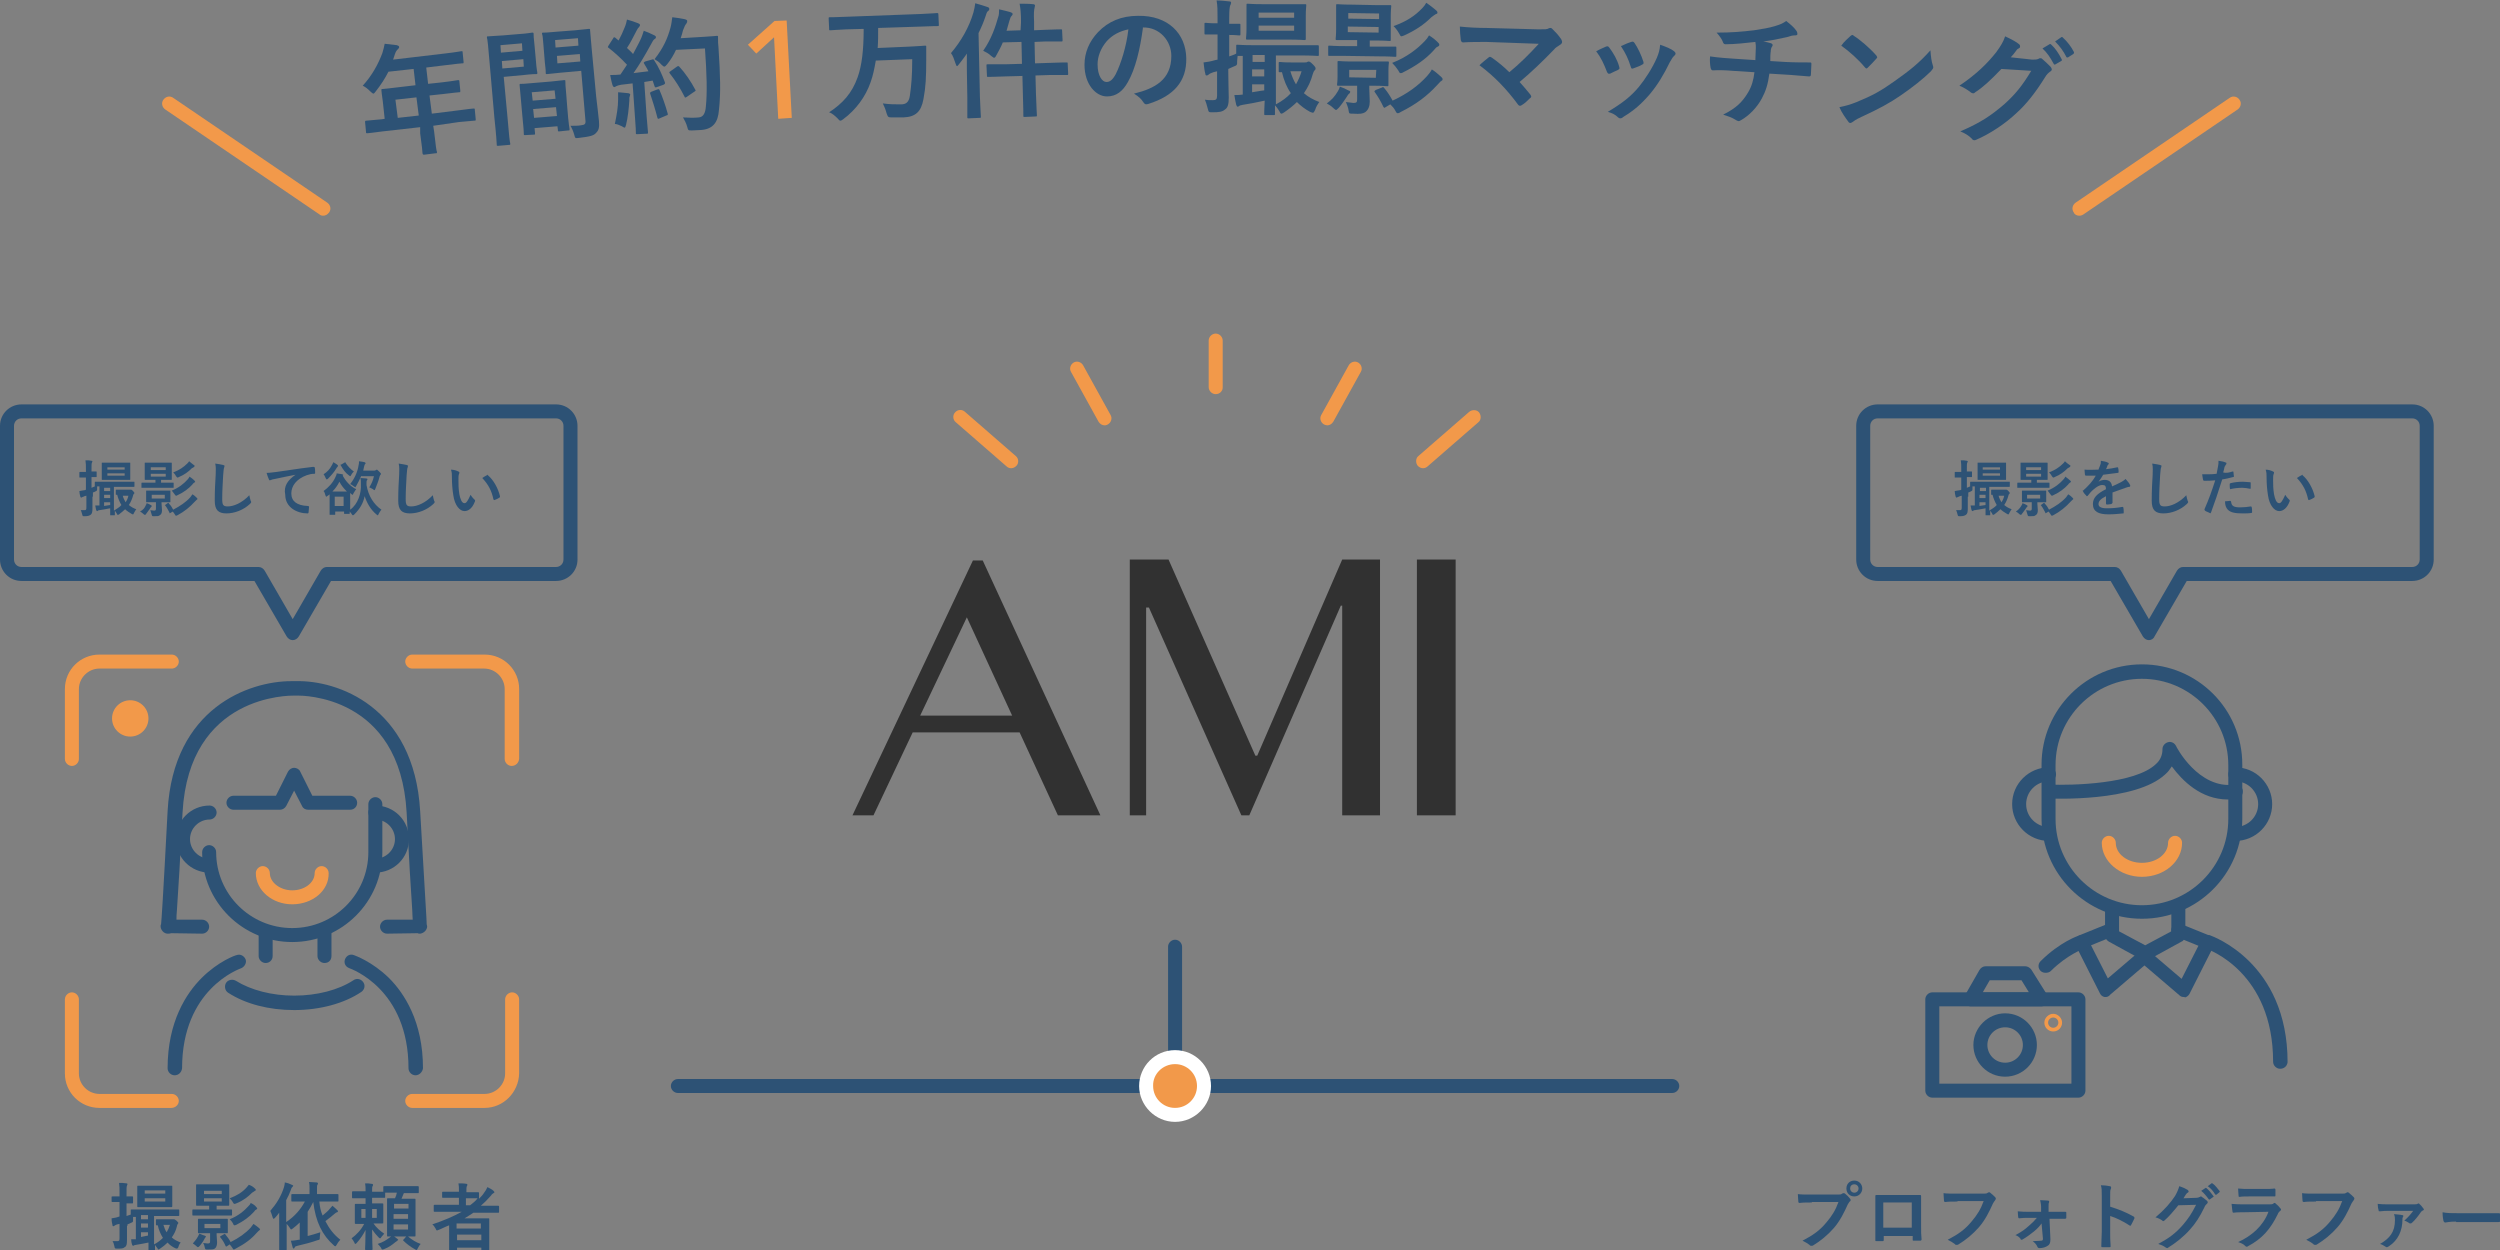 <svg fill="none" height="150" viewBox="0 0 300 150" width="300" xmlns="http://www.w3.org/2000/svg" xmlns:xlink="http://www.w3.org/1999/xlink"><rect x="0" y="0" width="300" height="150" fill="#808080" stroke="none"/><clipPath id="a"><path d="m0 0h300v150h-300z"/></clipPath><g clip-path="url(#a)"><path d="m257.031 110.25c-6.611 0-12.045-5.367-12.045-12.021v-6.485c0-6.597 5.378-12.02 12.045-12.02 6.666 0 12.044 5.367 12.044 12.02v6.485c0 6.654-5.378 12.021-12.044 12.021zm0-28.793c-5.715 0-10.364 4.64-10.364 10.343v6.485c0 5.703 4.649 10.343 10.364 10.343 5.714 0 10.364-4.64 10.364-10.343v-6.485c0-5.703-4.65-10.343-10.364-10.343z" fill="#2d5275"/><path d="m267.339 95.938c-3.249 0-5.49-2.292-6.723-3.97-.224.336-.448.671-.784.951-3.586 3.354-13.558 2.907-14.006 2.907s-.84-.391-.784-.895c0-.447.392-.839.896-.783 2.689.112 10.252-.056 12.773-2.46.561-.503.785-1.118.785-1.789 0-.391.28-.727.672-.839s.784.112.952.447c0 .056 2.69 5.255 7.059 4.64.448-.056.897.224.953.727.056.447-.224.894-.729.951-.392.112-.728.112-1.064.112z" fill="#2d5275"/><path d="m245.882 100.913c-2.465 0-4.425-2.013-4.425-4.417 0-2.46 2.016-4.417 4.425-4.417.448 0 .841.391.841.839s-.393.839-.841.839c-1.512 0-2.745 1.23-2.745 2.74s1.233 2.74 2.745 2.74c.448 0 .841.391.841.838 0 .448-.393.839-.841.839z" fill="#2d5275"/><path d="m268.235 100.913c-.448 0-.84-.391-.84-.839 0-.447.392-.838.84-.838 1.513 0 2.745-1.23 2.745-2.74s-1.232-2.74-2.745-2.74c-.448 0-.84-.391-.84-.839s.392-.839.84-.839c2.465 0 4.426 2.013 4.426 4.417s-1.961 4.417-4.426 4.417z" fill="#2d5275"/><path d="m257.031 105.218c-2.633 0-4.818-1.845-4.818-4.082 0-.447.392-.838.84-.838s.841.391.841.838c0 1.342 1.4 2.404 3.137 2.404s3.137-1.062 3.137-2.404c0-.447.392-.838.84-.838.449 0 .841.391.841.838 0 2.237-2.129 4.082-4.818 4.082z" fill="#f2994a"/><path d="m257.423 115.281c-.112 0-.28-.056-.392-.111l-3.978-2.181c-.28-.168-.448-.447-.448-.727v-3.242c0-.447.392-.839.84-.839s.841.392.841.839v2.739l3.137 1.677 3.137-1.677v-2.739c0-.447.392-.839.84-.839.449 0 .841.392.841.839v3.242c0 .28-.168.615-.448.727l-3.978 2.181c-.112.111-.28.111-.392.111z" fill="#2d5275"/><path d="m252.717 119.642c-.056 0-.112 0-.168 0-.28-.056-.448-.223-.56-.447l-2.913-5.759c-.112-.223-.112-.447-.056-.67.056-.224.28-.392.448-.504l3.585-1.453c.448-.168.897.056 1.065.447.168.447-.056.895-.448 1.062l-2.746 1.118 2.017 3.97 4.258-3.634c.336-.28.896-.28 1.176.112.281.335.281.894-.112 1.174l-5.042 4.305c-.112.167-.336.279-.504.279z" fill="#2d5275"/><path d="m262.073 119.642c-.224 0-.392-.056-.56-.224l-5.042-4.304c-.337-.28-.393-.839-.112-1.175.28-.335.84-.391 1.176-.111l4.258 3.634 2.017-3.97-2.746-1.118c-.448-.168-.616-.671-.448-1.062.168-.447.673-.615 1.065-.447l3.585 1.453c.224.112.392.28.448.503.056.224.056.448-.056.671l-2.913 5.759c-.112.223-.336.391-.56.447 0-.056-.056-.056-.112-.056z" fill="#2d5275"/><path d="m245.49 116.735c-.224 0-.448-.056-.616-.223-.336-.336-.336-.839 0-1.175 2.297-2.292 4.538-3.074 4.65-3.074.448-.168.896.111 1.064.503.168.391-.112.894-.504 1.062 0 0-2.017.727-3.978 2.684-.168.167-.392.223-.616.223z" fill="#2d5275"/><path d="m273.613 128.252c-.448 0-.84-.392-.84-.839 0-10.734-7.731-13.474-8.067-13.585-.448-.168-.673-.615-.504-1.063.168-.447.616-.67 1.064-.503.112.056 9.244 3.187 9.244 15.207-.056.447-.392.783-.897.783z" fill="#2d5275"/><path d="m249.412 131.718h-17.535c-.448 0-.841-.391-.841-.838v-10.958c0-.448.393-.839.841-.839h17.535c.448 0 .84.391.84.839v10.958c0 .447-.392.838-.84.838zm-16.695-1.677h15.854v-9.281h-15.854z" fill="#2d5275"/><path d="m244.986 120.76h-8.515c-.281 0-.561-.168-.729-.391-.168-.28-.168-.559 0-.839l1.793-3.131c.168-.279.448-.447.728-.447h4.762c.28 0 .56.168.728.392l1.961 3.13c.168.28.168.559 0 .839-.168.279-.448.447-.728.447zm-7.059-1.677h5.546l-.896-1.454h-3.81z" fill="#2d5275"/><path d="m240.616 129.202c-2.129 0-3.809-1.733-3.809-3.802 0-2.068 1.736-3.801 3.809-3.801 2.129 0 3.81 1.733 3.81 3.801 0 2.069-1.681 3.802-3.81 3.802zm0-5.926c-1.176 0-2.129.95-2.129 2.124s.953 2.125 2.129 2.125c1.177 0 2.129-.951 2.129-2.125s-.952-2.124-2.129-2.124z" fill="#2d5275"/><path d="m246.386 123.779c-.616 0-1.064-.503-1.064-1.062s.504-1.062 1.064-1.062c.561 0 1.065.503 1.065 1.062s-.448 1.062-1.065 1.062zm0-1.677c-.336 0-.616.28-.616.615s.28.615.616.615c.337 0 .617-.28.617-.615s-.28-.615-.617-.615z" fill="#f2994a"/><path d="m35.07 113.045c-5.938 0-10.812-4.808-10.812-10.79 0-.447.392-.838.84-.838.448 0 .84.391.84.838 0 5.032 4.09 9.113 9.132 9.113 5.042 0 9.132-4.081 9.132-9.113v-5.758c0-.447.392-.839.84-.839.448 0 .84.391.84.839v5.758c0 5.927-4.818 10.79-10.812 10.79z" fill="#2d5275"/><path d="m25.154 104.715c-2.241 0-4.034-1.789-4.034-4.025 0-2.236 1.793-4.025 4.034-4.025.448 0 .84.391.84.839 0 .447-.392.839-.84.839-1.288 0-2.353 1.062-2.353 2.348s1.065 2.348 2.353 2.348c.448 0 .84.391.84.839 0 .447-.392.838-.84.838z" fill="#2d5275"/><path d="m45.042 104.715c-.448 0-.84-.391-.84-.838 0-.448.392-.839.84-.839 1.288 0 2.353-1.062 2.353-2.348s-1.064-2.348-2.353-2.348c-.448 0-.84-.391-.84-.839 0-.447.392-.839.84-.839 2.241 0 4.034 1.789 4.034 4.025 0 2.236-1.793 4.025-4.034 4.025z" fill="#2d5275"/><path d="m35.07 108.517c-2.409 0-4.37-1.677-4.37-3.746 0-.447.392-.838.84-.838.448 0 .84.391.84.838 0 1.118 1.232 2.069 2.689 2.069 1.457 0 2.689-.895 2.689-2.069 0-.447.392-.838.84-.838.448 0 .84.391.84.838.056 2.125-1.961 3.746-4.37 3.746z" fill="#f2994a"/><path d="m31.877 115.561c-.448 0-.84-.391-.84-.838v-2.907c0-.448.392-.839.84-.839s.84.391.84.839v2.907c0 .503-.392.838-.84.838z" fill="#2d5275"/><path d="m38.936 115.561c-.448 0-.84-.391-.84-.838v-2.907c0-.448.392-.839.84-.839.448 0 .84.391.84.839v2.907c0 .503-.336.838-.84.838z" fill="#2d5275"/><path d="m20.952 129.035c-.448 0-.84-.391-.84-.838 0-5.591 2.241-9.001 4.09-10.846 2.017-2.013 4.09-2.74 4.202-2.74.448-.168.896.112 1.064.503.168.392-.112.895-.504 1.063-.28.111-7.115 2.515-7.115 12.02-.056.447-.392.838-.896.838z" fill="#2d5275"/><path d="m49.86 129.035c-.448 0-.84-.391-.84-.839 0-9.504-6.835-11.908-7.115-12.02-.448-.167-.672-.615-.504-1.062.168-.447.616-.671 1.065-.503.112.056 2.129.727 4.202 2.739 1.849 1.845 4.09 5.256 4.09 10.846-.056.448-.448.839-.896.839z" fill="#2d5275"/><path d="m35.294 121.208c-3.025 0-5.826-.727-7.899-2.069-.392-.223-.504-.782-.28-1.174.224-.391.784-.503 1.177-.279 1.793 1.118 4.314 1.789 7.003 1.789 2.745 0 5.322-.671 7.115-1.845.392-.28.896-.168 1.176.224.28.391.168.894-.224 1.174-2.073 1.397-4.986 2.18-8.067 2.18z" fill="#2d5275"/><path d="m42.017 97.168h-5.042c-.336 0-.616-.168-.728-.447l-.952-1.845-.952 1.845c-.168.28-.448.447-.728.447h-5.602c-.448 0-.84-.391-.84-.839s.392-.839.84-.839h5.098l1.457-2.907c.168-.28.448-.447.728-.447.28 0 .616.168.728.447l1.457 2.907h4.538c.448 0 .84.391.84.839s-.336.839-.84.839z" fill="#2d5275"/><path d="m20.168 112.039h-.056c-.448 0-.84-.447-.84-.894 0-.056 0-.168.056-.224.056-.503.224-2.851.784-13.585.672-12.412 9.804-15.598 14.846-15.598h.336.28c4.818-.112 14.118 2.963 14.846 15.598.616 10.735.784 13.082.784 13.585 0 .056.056.168.056.224 0 .447-.392.838-.84.894-.112 0-.224 0-.28-.056l-3.697.056c-.448 0-.84-.391-.84-.838 0-.448.392-.839.84-.839h3.081c0-.28-.056-.671-.056-1.174-.168-2.292-.392-6.206-.672-11.685-.784-14.145-12.605-14.033-13.109-14.033h-.336c-.56 0-12.661-.168-13.445 14.033-.28 5.479-.504 9.393-.672 11.685-.056.503-.056.894-.056 1.174h3.081c.448 0 .84.391.84.839 0 .447-.392.838-.84.838l-3.697-.056c-.224.056-.28.056-.392.056z" fill="#2d5275"/><path d="m20.56 132.949h-8.627c-2.297 0-4.146-1.845-4.146-4.138v-8.889c0-.447.392-.839.84-.839.448 0 .84.392.84.839v8.889c0 1.342 1.12 2.46 2.465 2.46h8.683c.448 0 .84.392.84.839s-.392.839-.896.839z" fill="#f2994a"/><path d="m8.627 91.912c-.448 0-.84-.391-.84-.839v-8.386c0-2.292 1.849-4.137 4.146-4.137h8.683c.448 0 .84.391.84.839s-.392.839-.84.839h-8.683c-1.345 0-2.465 1.118-2.465 2.46v8.386c0 .447-.392.839-.84.839z" fill="#f2994a"/><path d="m61.401 91.912c-.448 0-.84-.391-.84-.839v-8.386c0-1.342-1.12-2.46-2.465-2.46h-8.627c-.448 0-.84-.391-.84-.839s.392-.839.84-.839h8.684c2.297 0 4.146 1.845 4.146 4.137v8.386c-.056.447-.392.839-.896.839z" fill="#f2994a"/><path d="m58.151 132.949h-8.684c-.448 0-.84-.392-.84-.839s.392-.839.84-.839h8.684c1.345 0 2.465-1.118 2.465-2.46v-8.889c0-.447.392-.839.84-.839.448 0 .84.392.84.839v8.889c-.056 2.293-1.905 4.138-4.146 4.138z" fill="#f2994a"/><path d="m15.63 88.39c1.207 0 2.185-.976 2.185-2.18s-.978-2.18-2.185-2.18-2.185.976-2.185 2.18.978 2.18 2.185 2.18z" fill="#f2994a"/><path clip-rule="evenodd" d="m116.751 67.257-14.454 30.581h2.521l4.706-9.952h12.829l4.594 9.952h5.098l-14.118-30.581zm-.729 6.821 5.435 11.796h-11.037zm19.552 23.761h1.961v-24.935h.336l11.093 24.935h.952l10.98-25.158h.168v25.158h4.538v-30.693h-4.538l-10.196 23.537h-.224l-10.42-23.537h-4.65zm34.454 0h4.65v-30.693h-4.65z" fill="#313131" fill-rule="evenodd"/><path d="m200.672 131.159h-119.328c-.448 0-.84-.391-.84-.838 0-.448.392-.839.84-.839h119.328c.448 0 .841.391.841.839 0 .447-.393.838-.841.838z" fill="#2d5275"/><path d="m141.008 131.159c-.448 0-.84-.391-.84-.838v-16.717c0-.447.392-.838.84-.838s.841.391.841.838v16.717c0 .447-.393.838-.841.838z" fill="#2d5275"/><path clip-rule="evenodd" d="m141.008 133.843c-1.904 0-3.473-1.566-3.473-3.467 0-1.9 1.569-3.466 3.473-3.466 1.905 0 3.474 1.566 3.474 3.466 0 1.901-1.569 3.467-3.474 3.467z" fill="#f2994a" fill-rule="evenodd"/><path d="m141.008 127.693c1.457 0 2.633 1.174 2.633 2.628 0 1.453-1.176 2.627-2.633 2.627-1.456 0-2.633-1.174-2.633-2.627-.056-1.454 1.177-2.628 2.633-2.628zm0-1.677c-2.409 0-4.313 1.956-4.313 4.305 0 2.348 1.96 4.304 4.313 4.304s4.314-1.956 4.314-4.304c0-2.349-1.905-4.305-4.314-4.305z" fill="#fff"/><g fill="#2d5275"><path d="m35.126 76.817c-.28 0-.56-.168-.728-.447l-3.866-6.653h-27.955c-1.457 0-2.577-1.174-2.577-2.572v-16.045c0-1.454 1.176-2.572 2.577-2.572h64.146c1.457 0 2.577 1.174 2.577 2.572v16.045c0 1.454-1.176 2.572-2.577 2.572h-27.003l-3.866 6.653c-.168.28-.448.447-.728.447zm-32.549-26.612c-.504 0-.896.391-.896.894v16.045c0 .503.392.895.896.895h28.459c.28 0 .56.168.728.447l3.361 5.814 3.361-5.814c.168-.28.448-.447.728-.447h27.507c.504 0 .896-.391.896-.895v-16.045c0-.503-.392-.894-.896-.894z"/><path d="m11.093 59.598v1.454c0 .391-.056.615-.224.727-.168.112-.336.168-.728.168-.224 0-.224 0-.28-.224s-.112-.391-.168-.503h.448c.168 0 .224-.056.224-.28v-1.454l-.224.056c-.112.056-.224.112-.28.112-.056.056-.056.056-.112.056-.056 0-.056 0-.112-.112-.056-.224-.112-.447-.112-.671.224-.056.392-.056.672-.112l.112-.056v-1.454h-.056c-.448 0-.616 0-.672 0s-.056 0-.056-.056v-.503c0-.056 0-.112.056-.112h.672.056v-.335c0-.447 0-.727-.056-1.062.28 0 .504 0 .728.056.056 0 .112.056.112.056 0 .056-.056.112-.056.168-.056.112-.056.224-.056.727v.336h.56c.056 0 .056 0 .056.112v.503c0 .056 0 .056-.056.056-.056 0-.168 0-.56 0v1.286c.112-.056.28-.112.392-.168v-.447c0-.056 0-.112.056-.112h1.008 2.633 1.008c.056 0 .056 0 .056.056v.447c0 .056 0 .112-.056.112-.056 0-.28 0-1.008 0h-1.401v2.851c.336-.224.672-.391.896-.671-.224-.391-.392-.783-.504-1.23-.056 0-.112 0-.112 0-.056 0-.056 0-.056-.056v-.447c0-.056 0-.112.056-.112h.672.84.168.112c.056 0 .112.056.224.168s.168.224.168.224c0 .056-.056.112-.056.112-.056.056-.112.112-.112.224-.112.391-.28.783-.504 1.118.28.224.56.391.896.503-.112.112-.168.28-.28.447-.056.112-.056.168-.112.168s-.112 0-.168-.056c-.28-.168-.56-.336-.784-.559-.224.224-.448.391-.728.615-.056.056-.112.056-.168.056-.056 0-.056-.056-.112-.168s-.168-.224-.224-.336v.503c0 .056 0 .056-.056.056h-.448c-.056 0-.056 0-.056-.056s0-.28 0-.783c-.504.112-.952.168-1.288.224-.112 0-.168.056-.168.056-.056.056-.056.056-.112.056s-.056-.056-.112-.112c-.056-.168-.056-.335-.112-.559h.504v-2.292c-.112 0-.224 0-.28 0v.28c0 .224 0 .224-.224.335-.112.056-.224.112-.28.112v.503zm3.585-4.081h.896c.056 0 .056 0 .056.056v.615.727.615c0 .056 0 .056-.056.056-.056 0-.28 0-.896 0h-1.513c-.672 0-.896 0-.896 0-.056 0-.056 0-.056-.056s0-.224 0-.615v-.727c0-.391 0-.559 0-.615s0-.056.056-.056h.896zm-2.185 3.019v.391h.728v-.391zm.728 1.23v-.391h-.728v.391zm0 .503h-.728v.447c.224-.056.448-.056.728-.112zm-.336-3.913h2.073v-.28h-2.073zm2.073.447h-2.073v.28h2.073zm-.224 2.684c.056.28.224.559.336.783.168-.224.28-.503.336-.783z"/><path d="m17.479 60.66c.056-.112.112-.168.112-.28.168.056.336.112.504.224.056.056.112.056.112.112s0 .056-.056.112-.112.112-.168.224c-.112.168-.28.391-.448.615-.056.112-.112.112-.168.112s-.112-.056-.168-.112c-.112-.112-.28-.224-.392-.28.392-.224.56-.447.672-.727zm.504-2.124c-.672 0-.896 0-.952 0s-.056 0-.056-.056v-.447c0-.056 0-.112.056-.112h.952.672v-.336h-.336c-.616 0-.84 0-.896 0-.056 0-.056 0-.056-.056s0-.224 0-.615v-.727c0-.391 0-.559 0-.615s0-.056.056-.056h.896 1.288.896c.056 0 .112 0 .112.056v.615.727.615c0 .056 0 .056-.112.056-.056 0-.28 0-.896 0h-.28v.336h.504.952c.056 0 .056 0 .056.112v.447c0 .056 0 .056-.056.056s-.28 0-.952 0zm1.569.335h.84c.056 0 .056 0 .056.056v.447.391.447c0 .056 0 .056-.056.056s-.28 0-.84 0h-.168v.168c0 .224.056.503.056.783 0 .28-.056.503-.28.615-.112.112-.28.112-.672.112-.224 0-.224 0-.28-.168-.056-.224-.112-.391-.168-.559.112 0 .28.056.448.056.168 0 .224-.056.224-.224v-.783h-.28c-.616 0-.784 0-.84 0s-.056 0-.056-.056 0-.168 0-.447v-.391c0-.28 0-.391 0-.447s0-.056.056-.056h.84zm-1.457-2.46h1.793v-.336h-1.793zm1.793.447h-1.793v.336h1.793zm-.112 2.516h-1.569v.447h1.569zm.336 1.006c.112-.056.112-.056.168.056.224.224.392.503.504.727.84-.447 1.513-.894 2.017-1.454.112-.112.168-.224.28-.391.224.112.392.28.56.447.056.056.056.112.056.112 0 .056-.056.056-.112.112s-.112.112-.224.224c-.56.615-1.232 1.174-2.073 1.621-.112.056-.168.056-.168.056-.056 0-.056-.056-.112-.112-.112-.168-.168-.28-.28-.391l-.28.168c-.112.056-.112.056-.112-.056-.168-.28-.28-.559-.504-.839-.056-.056-.056-.056.056-.112zm3.249-2.684c.056.056.056.112.056.112 0 .056-.056.056-.112.112s-.112.056-.224.224c-.448.503-1.064.95-1.793 1.286-.056.056-.112.056-.168.056s-.056-.056-.168-.168c-.112-.168-.224-.28-.336-.447.84-.335 1.457-.839 1.905-1.342.112-.112.168-.224.224-.335.336.224.448.335.616.503zm-.112-1.901c.056.056.112.056.112.112s-.056.056-.056.112c-.056.056-.168.112-.28.168-.448.447-.896.783-1.569 1.062-.056.056-.112.056-.168.056s-.056-.056-.168-.168c-.112-.224-.224-.336-.336-.447.728-.28 1.232-.615 1.681-1.062.112-.112.168-.168.224-.28.224.168.392.336.56.447z"/><path d="m26.779 55.796c.112.056.168.056.168.112 0 .056-.056.168-.056.224-.056.112-.056.335-.112.894-.056 1.118-.112 1.845-.112 2.851 0 .727.112.894.672.894.672 0 1.681-.391 2.577-1.342.056.28.112.503.168.671.056.056.056.112.056.168 0 .056-.056.112-.168.224-.784.727-1.849 1.118-2.801 1.118-.952 0-1.401-.391-1.401-1.51 0-1.23.056-2.292.112-3.131 0-.447.056-.894-.056-1.342.392.056.728.112.952.168z"/><path d="m35.462 56.97c-.896.168-1.681.335-2.465.503-.28.056-.336.056-.448.112-.056 0-.112.056-.168.056-.056 0-.112-.056-.112-.112-.112-.224-.168-.447-.28-.783.392 0 .616-.056 1.177-.112.896-.112 2.521-.391 4.426-.615.112 0 .168.056.168.056.056.168.056.447.056.671 0 .112-.056.112-.112.112-.336 0-.56.056-.896.168-1.232.447-1.849 1.286-1.849 2.18 0 .95.672 1.454 1.961 1.51.112 0 .168.056.168.112 0 .168-.056.447-.056.615 0 .112-.056.168-.112.168-1.288 0-2.689-.727-2.689-2.236-.224-1.062.336-1.789 1.232-2.404z"/><path d="m41.961 61.61c0 .056 0 .056-.056.056h-.56c-.056 0-.056 0-.056-.056v-.224h-1.064v.335c0 .056 0 .056-.056.056h-.56c-.056 0-.056 0-.056-.056s0-.224 0-1.286v-.615c0-.224 0-.335 0-.503-.056.056-.112.112-.224.168-.112.056-.112.112-.168.112-.056 0-.056-.056-.112-.168-.056-.224-.112-.391-.224-.503.616-.447 1.121-1.006 1.401-1.621.112-.224.168-.335.168-.503.224.056.504.056.672.112.056 0 .112.056.112.056 0 .056 0 .056-.056.112.336.615.896 1.286 1.625 1.621-.112.112-.224.335-.336.503-.056.112-.056.168-.112.168s-.056-.056-.168-.112l-.112-.112v2.013c.952-.671 1.345-2.013 1.288-3.019 0-.391 0-.559-.056-.783.28 0 .448.056.728.056.056 0 .112.056.112.056 0 .056 0 .112-.056.168-.056.056-.056.112-.056.336v.224c.224 1.342.896 2.348 1.793 2.963-.168.168-.224.336-.336.503-.056.112-.056.168-.112.168s-.056-.056-.168-.112c-.672-.559-1.121-1.342-1.401-2.18-.168.839-.56 1.51-1.232 2.18-.056.056-.112.112-.168.112-.056 0-.112-.056-.168-.168-.056-.056-.112-.168-.224-.28zm-1.457-5.814c.056.056.056.056.056.112s-.056.056-.056.112c-.056.056-.112.112-.168.224-.224.391-.616.839-.952 1.174-.056.056-.112.112-.168.112s-.056-.056-.112-.112c-.112-.224-.168-.391-.28-.503.448-.28.784-.671.952-1.006.056-.112.168-.28.224-.447.168.112.392.224.504.336zm1.121 3.187c-.336-.335-.672-.727-.896-1.174-.224.447-.504.839-.84 1.174zm-1.457.615v1.118h1.064v-1.118zm1.176-4.081c.056-.056.056-.056.056-.056.056 0 .056 0 .056.056.28.447.672.839 1.008 1.062-.112.112-.224.224-.336.447-.056.112-.056.112-.112.112s-.056-.056-.168-.112c-.392-.28-.672-.671-.952-1.174-.056-.056-.056-.112.056-.112zm2.017 1.565c-.168.391-.392.839-.616 1.23-.056.112-.112.168-.112.168s-.056-.056-.168-.112c-.168-.112-.28-.224-.448-.28.504-.615.896-1.454 1.008-2.236.056-.168.056-.335.056-.503.28.056.504.056.672.112.056.056.112.056.112.112s0 .112-.056.112c-.056.056-.056.112-.112.28l-.112.503h1.345c.056 0 .112 0 .168-.056.056 0 .056-.056.112-.056s.112.056.28.224.224.224.224.28 0 .056-.056.112c-.056.056-.056.112-.112.224-.112.503-.336 1.006-.504 1.454-.056.112-.056.168-.112.168-.056 0-.112-.056-.168-.112-.168-.112-.336-.168-.448-.224.28-.447.448-.839.56-1.342h-1.513z"/><path d="m48.796 55.796c.112.056.168.056.168.112 0 .056-.056.168-.056.224-.056.112-.056.335-.112.894-.056 1.118-.112 1.845-.112 2.851 0 .727.112.894.672.894.672 0 1.681-.391 2.577-1.342.056.28.112.503.168.671.056.056.056.112.056.168 0 .056-.056.112-.168.224-.784.727-1.849 1.118-2.801 1.118s-1.401-.391-1.401-1.51c0-1.23.056-2.292.112-3.131 0-.447.056-.894-.056-1.342.336.056.728.112.952.168z"/><path d="m55.014 56.579c.056.056.112.056.112.112s0 .112-.056.224c-.056.112-.056.391-.056.727 0 .447 0 1.006.112 1.677.112.559.28 1.062.616 1.062.224 0 .392-.28.728-1.006.168.28.336.447.448.559.112.056.112.168.056.28-.28.727-.728 1.118-1.232 1.118-.56 0-1.176-.671-1.345-1.901-.112-.671-.168-1.454-.168-2.124 0-.391 0-.615-.112-.95.336 0 .672.112.896.224zm3.417.447c.056 0 .056-.056.056-.056.056 0 .056 0 .056.056.672.559 1.232 1.565 1.457 2.516 0 .112 0 .112-.056.168-.168.112-.392.224-.56.28-.112.056-.112 0-.168-.056-.224-1.062-.616-1.789-1.345-2.572.224-.168.448-.28.56-.335z"/><path d="m257.871 76.817c-.28 0-.56-.168-.728-.447l-3.866-6.653h-27.955c-1.456 0-2.577-1.174-2.577-2.572v-16.045c0-1.454 1.177-2.572 2.577-2.572h64.146c1.456 0 2.577 1.174 2.577 2.572v16.045c0 1.454-1.177 2.572-2.577 2.572h-27.059l-3.866 6.653c-.112.28-.392.447-.672.447zm-32.549-26.612c-.504 0-.896.391-.896.894v16.045c0 .503.392.895.896.895h28.46c.28 0 .56.168.728.447l3.361 5.814 3.362-5.814c.168-.28.448-.447.728-.447h27.507c.504 0 .896-.391.896-.895v-16.045c0-.503-.392-.894-.896-.894z"/><path d="m236.135 59.598v1.454c0 .391-.056.615-.225.727-.168.112-.336.168-.728.168-.224 0-.224 0-.28-.224s-.112-.391-.168-.503h.448c.168 0 .224-.056.224-.28v-1.454l-.224.056c-.112.056-.224.112-.28.112-.056.056-.056.056-.112.056s-.056 0-.112-.112c-.056-.224-.112-.447-.112-.671.224-.056.392-.056.672-.112l.112-.056v-1.454h-.056c-.448 0-.616 0-.672 0s-.056 0-.056-.056v-.503c0-.056 0-.112.056-.112h.672.056v-.335c0-.447 0-.727-.056-1.062.28 0 .504 0 .728.056.057 0 .113.056.113.056 0 .056-.056.112-.056.168-.057.112-.057.224-.057.727v.336h.561c.056 0 .056 0 .056.112v.503c0 .056 0 .056-.056.056s-.168 0-.561 0v1.286c.113-.056.281-.112.393-.168v-.447c0-.056 0-.112.056-.112h1.008 2.633 1.009c.056 0 .056 0 .056.056v.447c0 .056 0 .112-.056.112s-.281 0-1.009 0h-1.4v2.851c.336-.224.672-.391.896-.671-.224-.391-.392-.783-.504-1.23-.056 0-.112 0-.112 0-.056 0-.056 0-.056-.056v-.447c0-.056 0-.112.056-.112h.672.84.168.112c.056 0 .112.056.224.168.113.112.169.224.169.224 0 .056-.056.112-.056.112-.056.056-.113.112-.113.224-.112.391-.28.783-.504 1.118.28.224.561.391.897.503-.112.112-.168.28-.28.447-.056.112-.056.168-.113.168-.056 0-.112 0-.168-.056-.28-.168-.56-.336-.784-.559-.224.224-.448.391-.728.615-.056.056-.112.056-.168.056s-.056-.056-.112-.168-.168-.224-.224-.336v.503c0 .056 0 .056-.056.056h-.449c-.056 0-.056 0-.056-.056s0-.28 0-.783c-.504.112-.952.168-1.288.224-.112 0-.168.056-.168.056-.056.056-.056.056-.112.056s-.056-.056-.112-.112c-.056-.168-.056-.335-.112-.559h.504v-2.292c-.112 0-.224 0-.28 0v.28c0 .224 0 .224-.224.335-.112.056-.224.112-.28.112v.503zm3.641-4.081h.896c.056 0 .056 0 .056.056v.615.727.615c0 .056 0 .056-.056.056s-.28 0-.896 0h-1.513c-.672 0-.896 0-.896 0-.056 0-.056 0-.056-.056s0-.224 0-.615v-.727c0-.391 0-.559 0-.615s0-.056.056-.056h.896zm-2.185 3.019v.391h.728v-.391zm.672 1.23v-.391h-.728v.391zm0 .503h-.728v.447c.224-.056.448-.056.728-.112zm-.336-3.913h2.073v-.28h-2.073zm2.073.447h-2.073v.28h2.073zm-.168 2.684c.056.28.224.559.336.783.168-.224.28-.503.336-.783z"/><path d="m242.577 60.66c.056-.112.112-.168.112-.28.168.056.336.112.504.224.056.056.112.056.112.112s0 .056-.056.112-.112.112-.168.224c-.112.168-.28.391-.448.615-.056.112-.112.112-.168.112s-.112-.056-.168-.112c-.112-.112-.28-.224-.392-.28.336-.224.504-.447.672-.727zm.504-2.124c-.672 0-.896 0-.952 0s-.056 0-.056-.056v-.447c0-.056 0-.112.056-.112h.952.673v-.336h-.337c-.616 0-.84 0-.896 0s-.056 0-.056-.056 0-.224 0-.615v-.727c0-.391 0-.559 0-.615s0-.056.056-.056h.896 1.289.896c.056 0 .112 0 .112.056v.615.727.615c0 .056 0 .056-.112.056-.056 0-.28 0-.896 0h-.28v.336h.504.952c.056 0 .056 0 .056.112v.447c0 .056 0 .056-.056.056s-.28 0-.952 0zm1.569.335h.84c.056 0 .056 0 .056.056v.447.391.447c0 .056 0 .056-.056.056s-.28 0-.84 0h-.168v.168c0 .224.056.503.056.783 0 .28-.056.503-.28.615-.112.112-.28.112-.673.112-.224 0-.224 0-.28-.168-.056-.224-.112-.391-.168-.559.112 0 .28.056.448.056.169 0 .225-.056.225-.224v-.783h-.281c-.616 0-.784 0-.84 0s-.056 0-.056-.056 0-.168 0-.447v-.391c0-.28 0-.391 0-.447s0-.056.056-.056h.84zm-1.513-2.46h1.793v-.336h-1.793zm1.849.447h-1.849v.336h1.793v-.336zm-.168 2.516h-1.569v.447h1.569zm.392 1.006c.112-.056.112-.056.168.056.224.224.392.503.504.727.841-.447 1.513-.894 2.017-1.454.112-.112.168-.224.28-.391.224.112.392.28.561.447.056.056.056.112.056.112 0 .056-.056.056-.112.112s-.113.112-.225.224c-.56.615-1.232 1.174-2.072 1.621-.112.056-.168.056-.168.056-.056 0-.056-.056-.113-.112-.112-.168-.168-.28-.28-.391l-.28.168c-.112.056-.112.056-.112-.056-.168-.28-.28-.559-.504-.839-.056-.056-.056-.056.056-.112zm3.249-2.684c.056.056.056.112.056.112 0 .056-.056.056-.112.112s-.112.056-.224.224c-.448.503-1.064.95-1.792 1.286-.056.056-.112.056-.168.056s-.056-.056-.169-.168c-.112-.168-.224-.28-.336-.447.841-.335 1.457-.839 1.905-1.342.112-.112.168-.224.224-.335.28.224.448.335.616.503zm-.112-1.901c.056.056.112.056.112.112s-.056.056-.056.112c-.056.056-.168.112-.28.168-.448.447-.896.783-1.568 1.062-.056.056-.112.056-.168.056s-.056-.056-.168-.168c-.113-.224-.225-.336-.337-.447.729-.28 1.233-.615 1.681-1.062.112-.112.168-.168.224-.28.168.168.392.336.56.447z"/><path d="m253.445 60.38c0 .056-.056.112-.112.112s-.336.056-.504.056c-.056 0-.112-.056-.112-.112 0-.28 0-.615 0-.894-.672.335-.896.615-.896.95 0 .28.224.503 1.008.503.672 0 1.233-.056 1.849-.168.056 0 .112 0 .112.056.056.168.056.447.056.615 0 .112 0 .112-.056.112-.616.056-1.12.112-1.793.112-1.176 0-1.849-.336-1.849-1.23 0-.727.449-1.23 1.569-1.789 0-.391-.112-.503-.448-.503s-.672.224-1.008.503c-.337.28-.505.503-.729.783-.056.056-.056.056-.112.056 0 0-.056 0-.056-.056-.112-.112-.336-.335-.392-.503 0-.056-.056-.056-.056-.056 0-.056 0-.056.056-.056.56-.503 1.12-1.062 1.513-1.789-.337 0-.729 0-1.177 0-.056 0-.112-.056-.112-.112 0-.112-.056-.391-.056-.615.56.056 1.121 0 1.681 0 .056-.224.168-.391.224-.615.056-.112.056-.224.056-.447.336.056.672.112.84.224.056 0 .112.056.112.112s0 .056-.056.112-.112.112-.112.168c-.056.112-.056.224-.168.391.448-.056.896-.112 1.345-.224.056 0 .112 0 .112.056.056.168.056.335.056.503 0 .056 0 .112-.112.112-.561.056-1.177.168-1.737.224-.168.28-.336.559-.56.839.224-.168.56-.224.728-.224.504 0 .84.224.896.783.281-.112.729-.335 1.065-.503.112-.056.392-.224.56-.391.224.28.448.503.504.671.056.056.056.112.056.168s-.056.112-.112.112c-.168 0-.28.056-.448.112-.448.168-.952.336-1.569.559v1.286z"/><path d="m259.216 55.796c.112.056.168.056.168.112 0 .056-.056.168-.056.224-.056.112-.056.335-.112.894-.056 1.118-.112 1.845-.112 2.851 0 .727.112.894.672.894.672 0 1.681-.391 2.577-1.342.056.28.112.503.168.671.056.056.056.112.056.168 0 .056-.056.112-.168.224-.784.727-1.849 1.118-2.801 1.118-.953 0-1.401-.391-1.401-1.51 0-1.23.056-2.292.112-3.131 0-.447.056-.894-.056-1.342.392.056.729.112.953.168z"/><path d="m267.899 56.578c.056 0 .112 0 .112.056 0 .168.056.391.056.503s0 .112-.112.112c-.448.112-.84.224-1.288.28-.504 1.621-.897 2.74-1.345 3.969-.056.112-.056.112-.168.056-.056-.056-.448-.168-.56-.28-.056-.056-.056-.112-.056-.168.56-1.286.896-2.236 1.288-3.466-.448.056-.952.056-1.288.056-.112 0-.112 0-.168-.112-.056-.168-.056-.391-.112-.671h.56c.392 0 .784 0 1.176-.056.057-.28.113-.615.169-.894.056-.224.056-.447.056-.671.392.056.672.112.896.224.056 0 .056.056.056.112s0 .056-.056.112c-.056.112-.112.168-.168.28-.056.28-.112.503-.168.671.392.112.784 0 1.12-.112zm-.28 3.522c.056 0 .112.056.112.112.056.559.392.671 1.121.671.392 0 .952-.056 1.232-.112.056 0 .056 0 .112.056.056.168.056.447.056.615 0 .112 0 .112-.112.112-.224.056-.728.056-1.008.056-.953 0-1.457-.112-1.793-.447-.224-.224-.336-.559-.336-1.006.224 0 .56-.056.616-.056zm-.056-1.957c0-.112 0-.112.112-.168.448-.112 1.009-.168 1.457-.168.28 0 .616.056.84.056.112 0 .112 0 .112.112v.559c0 .112-.056.168-.112.112-.28-.056-.616-.112-.896-.112-.448 0-1.009.056-1.457.168-.056-.112-.056-.391-.056-.559z"/><path d="m272.773 56.579c.056.056.112.056.112.112s0 .112-.056.224c-.056.112-.056.391-.056.727 0 .447 0 1.006.112 1.677.112.559.28 1.062.617 1.062.224 0 .392-.28.728-1.006.168.28.336.447.448.559.112.056.112.168.056.28-.28.727-.728 1.118-1.232 1.118-.561 0-1.177-.671-1.345-1.901-.112-.671-.168-1.454-.168-2.124 0-.391 0-.615-.112-.95.336 0 .672.112.896.224zm3.418.447c.056 0 .056-.056.056-.056.056 0 .056 0 .056.056.672.559 1.232 1.565 1.456 2.516 0 .112 0 .112-.056.168-.168.112-.392.224-.56.28-.112.056-.112 0-.168-.056-.224-1.062-.616-1.789-1.345-2.572.225-.168.449-.28.561-.335z"/><path d="m15.238 147.093v1.733c0 .503-.056.727-.28.838-.168.168-.392.168-.896.168-.28 0-.28 0-.336-.279-.056-.28-.112-.448-.224-.615h.56c.224 0 .28-.056.28-.336v-1.733l-.28.056c-.168.056-.28.112-.336.168-.056.056-.112.056-.112.056-.056 0-.112 0-.112-.112-.056-.224-.112-.503-.112-.839.28-.056.504-.056.784-.168l.168-.055v-1.734h-.056c-.56 0-.728 0-.784 0-.112 0-.112 0-.112-.111v-.448c0-.111 0-.111.112-.111h.784.056v-.392c0-.559 0-.838-.056-1.23.336 0 .56 0 .896.056.112 0 .112.056.112.112s-.056.112-.056.168c-.056.111-.056.279-.056.894v.392h.672c.112 0 .112 0 .112.111v.615c0 .112 0 .112-.112.112-.056 0-.224 0-.672 0v1.51c.168-.056.336-.112.504-.168v-.503c0-.112 0-.112.112-.112h1.232 3.137 1.232c.056 0 .112 0 .112.112v.559c0 .112 0 .112-.112.112-.056 0-.336 0-1.232 0h-1.681v3.41c.448-.224.784-.503 1.065-.783-.28-.447-.504-.95-.616-1.509-.056 0-.112 0-.112 0-.112 0-.112 0-.112-.112v-.503c0-.112 0-.112.112-.112h.784 1.008.168.112c.056 0 .112.056.28.168.168.167.224.223.224.279s-.056.112-.056.112c-.056.056-.112.168-.112.28-.112.503-.336.95-.616 1.341.28.28.672.448 1.064.615-.112.112-.224.336-.28.559-.056.112-.112.168-.168.168-.056 0-.112 0-.224-.056-.336-.167-.672-.391-.896-.671-.28.28-.56.504-.896.727-.112.056-.168.112-.168.112-.056 0-.112-.056-.168-.168-.112-.167-.224-.279-.28-.391v.615c0 .112 0 .112-.112.112h-.56c-.112 0-.112 0-.112-.112 0-.056 0-.336 0-.895-.56.112-1.121.224-1.513.28-.112 0-.168.056-.224.056-.056.056-.056.056-.112.056-.056 0-.056-.056-.112-.112-.056-.168-.112-.391-.112-.671h.56v-2.684c-.168 0-.28 0-.336 0v.336c0 .279 0 .279-.28.391-.112.056-.224.112-.392.168v.168zm4.258-4.808h1.065c.112 0 .112 0 .112.111v.727.895.727c0 .056 0 .111-.112.111-.056 0-.336 0-1.065 0h-1.793c-.784 0-1.064 0-1.12 0-.112 0-.112 0-.112-.111 0-.056 0-.28 0-.727v-.895c0-.447 0-.671 0-.727 0-.111 0-.111.112-.111h1.12zm-2.577 3.522v.503h.84v-.503zm.84 1.509v-.503h-.84v.503zm0 .559h-.84v.559c.28-.055.56-.111.84-.167zm-.392-4.64h2.465v-.391h-2.465zm2.465.559h-2.465v.392h2.465zm-.224 3.187c.112.335.224.671.392.894.168-.279.28-.559.392-.894z"/><path d="m23.754 148.378c.056-.111.112-.223.168-.335.224.056.392.168.616.224.112.055.168.055.168.111s0 .056-.056.112-.112.168-.168.28c-.112.223-.336.503-.504.726-.112.112-.168.168-.224.168-.056 0-.112-.056-.168-.112-.168-.167-.28-.223-.448-.335.224-.28.448-.503.616-.839zm.56-2.516c-.784 0-1.064 0-1.121 0-.112 0-.112.001-.112-.111v-.503c0-.112 0-.112.112-.112h1.121.784v-.448h-.392c-.728 0-1.008 0-1.064 0-.112 0-.112 0-.112-.111 0-.056 0-.224 0-.727v-.895c0-.447 0-.671 0-.726 0-.112 0-.112.112-.112h1.064 1.625 1.064c.112 0 .112 0 .112.112v.726.895.727c0 .111 0 .111-.112.111-.056 0-.28 0-1.064 0h-.336v.448h.616 1.121c.112 0 .112 0 .112.112v.503c0 .112 0 .111-.112.111-.056 0-.336 0-1.121 0zm1.905.392h1.008c.112 0 .112 0 .112.112v.503.503.503c0 .112 0 .112-.112.112-.056 0-.28 0-1.008 0h-.224v.224c0 .279.056.559.056.894 0 .336-.112.615-.28.727-.168.112-.392.112-.84.112-.28 0-.28 0-.336-.168-.056-.28-.112-.447-.224-.615.168 0 .392.056.56.056.224 0 .28-.056.28-.28v-.95h-.336c-.728 0-.952 0-1.008 0-.112 0-.112 0-.112-.112 0-.056 0-.168 0-.503v-.503c0-.336 0-.447 0-.503 0-.112 0-.112.112-.112h1.008zm-1.737-2.963h2.129v-.392h-2.129zm2.129.503h-2.129v.391h2.129zm-.168 3.075h-1.905v.503h1.905zm.448 1.23c.112-.056.112-.056.168.056.224.279.448.559.616.894 1.008-.503 1.793-1.062 2.409-1.733.112-.168.224-.279.336-.447.28.168.448.335.672.503.056.056.112.112.112.168s-.056.112-.112.112c-.056.055-.112.111-.28.279-.672.783-1.457 1.342-2.521 1.901-.112.056-.168.112-.224.112s-.112-.056-.168-.168c-.112-.168-.224-.335-.336-.447l-.336.223c-.112.056-.112.056-.168-.056-.168-.391-.336-.67-.616-1.006-.056-.056-.056-.112.056-.168zm3.866-3.243c.056.056.112.112.112.168s-.056.112-.112.112c-.112.056-.168.112-.28.279-.56.615-1.232 1.118-2.129 1.566-.112.056-.168.056-.224.056s-.112-.056-.168-.224c-.112-.224-.28-.391-.392-.503 1.008-.392 1.737-1.007 2.241-1.566.112-.111.224-.223.28-.391.336.168.504.28.672.503zm-.168-2.236c.056.056.112.112.112.168 0 .055-.056.111-.112.111-.056.056-.168.112-.336.224-.504.503-1.065.95-1.905 1.286-.112.056-.168.056-.224.056s-.112-.056-.168-.168c-.112-.224-.28-.391-.392-.503.896-.336 1.513-.727 2.017-1.286.112-.112.168-.224.28-.335.336.111.56.279.728.447z"/><path d="m33.501 146.59c0-.336 0-.727 0-1.063-.168.224-.336.448-.504.615-.056.056-.112.112-.168.112-.056 0-.056-.056-.112-.168-.112-.335-.168-.559-.28-.782.728-.839 1.288-1.733 1.625-2.796.056-.223.112-.391.112-.615.336.056.616.168.84.28.112.056.168.056.168.112s-.056.111-.112.167c-.056.056-.112.112-.168.336-.168.447-.336.838-.56 1.23v2.627c1.008-.67 1.737-1.509 2.241-2.459h-.336c-.84 0-1.12 0-1.176 0-.112 0-.112 0-.112-.112v-.671c0-.112 0-.112.112-.112h1.176.896v-.615c0-.335 0-.559-.056-.839.336 0 .616.056.896.056.112 0 .168.056.168.112s0 .112-.056.168c-.056.056-.056.223-.056.503v.615h1.232 1.232c.056 0 .112 0 .112.112v.671c0 .112 0 .112-.112.112-.056 0-.336 0-1.232 0h-.952c.056.614.168 1.174.392 1.677.336-.28.672-.559.84-.783.168-.168.224-.28.336-.391.224.167.448.391.616.559.056.056.056.112.056.112 0 .055-.056.111-.112.111s-.168.056-.28.168c-.336.28-.728.615-1.12.895.448.894 1.008 1.621 1.793 2.236-.168.168-.336.391-.448.615-.056.112-.112.168-.168.168s-.112-.056-.168-.112c-1.401-1.23-2.185-2.851-2.465-5.2-.224.448-.448.839-.672 1.174v2.908c.448-.112 1.008-.28 1.513-.448 0 .168-.056.392-.056.615 0 .28 0 .28-.28.336-.784.279-1.681.503-2.409.671-.112.056-.224.056-.28.112-.112.223-.112.223-.168.223-.056 0-.056-.056-.112-.112-.056-.279-.168-.559-.224-.838.336 0 .616-.056.952-.112h.112v-2.069c-.28.28-.56.504-.84.727-.112.056-.168.112-.168.112-.056 0-.112-.056-.168-.168-.112-.167-.224-.335-.392-.503v1.733 1.342c0 .112 0 .112-.112.112h-.672c-.112 0-.112 0-.112-.112 0-.056 0-.447 0-1.342z"/><path d="m47.227 143.123c-.616 0-.896 0-1.008 0v.503c0 .112 0 .112-.112.112-.056 0-.28 0-1.064 0h-.392v.671h.28.952c.112 0 .112 0 .112.112v.671.838.671c0 .112 0 .112-.112.112-.056 0-.28 0-.952 0h-.112c.336.503.784.894 1.288 1.23-.112.112-.224.279-.336.391-.056.112-.112.168-.168.168s-.112-.056-.168-.112c-.28-.279-.504-.559-.784-.95 0 1.174.056 2.18.056 2.348 0 .056 0 .112-.112.112h-.672c-.112 0-.112 0-.112-.112s.056-1.174.056-2.292c-.28.559-.616 1.062-1.064 1.565-.056.056-.112.112-.168.112s-.056-.056-.112-.168c-.112-.223-.224-.391-.336-.503.616-.447 1.177-1.062 1.513-1.733h-.056c-.672 0-.896 0-.952 0-.112 0-.112 0-.112-.112 0-.056 0-.224 0-.671v-.838c0-.448 0-.615 0-.671 0-.112 0-.112.112-.112h.952.224v-.671h-.448c-.728 0-1.008 0-1.064 0-.112 0-.112 0-.112-.112v-.615c0-.056 0-.112.112-.112h1.064.448c0-.447 0-.615-.056-.95.336 0 .504 0 .784.056.112 0 .168.056.168.112s0 .111-.056.167c-.056.112-.056.224-.056.615v.056h.392.952v-.559c0-.112 0-.112.112-.112h1.064 1.849 1.12c.056 0 .112 0 .112.112v.615c0 .112 0 .112-.112.112-.056 0-.336 0-1.12 0h-.56c-.112.224-.168.447-.28.671h.56 1.008c.112 0 .112 0 .112.112v1.006 2.292 1.007c0 .111 0 .111-.112.111-.056 0-.28 0-1.008 0h-1.176c-.728 0-.952 0-1.008 0-.112 0-.112 0-.112-.111 0-.056 0-.336 0-1.007v-2.292c0-.671 0-1.006 0-1.062 0-.112 0-.112.112-.112h.84c.112-.224.168-.391.224-.671zm-3.361 3.019v-1.062h-.504v1.062zm1.345-1.062h-.56v1.062h.56zm2.465 3.578c.056.056.112.112.112.112 0 .056-.056.056-.112.112-.056.055-.112.111-.224.167-.392.336-.784.615-1.345.839-.112.056-.168.056-.224.056s-.112-.056-.168-.224c-.112-.168-.28-.335-.392-.447.672-.224 1.008-.447 1.457-.783.112-.056.224-.168.28-.279.28.167.448.335.616.447zm-.392-4.193v.559h1.737v-.559zm1.681 1.789v-.559h-1.737v.559zm0 .671h-1.737v.615h1.737zm-.224 1.453c.056-.056.056-.056.112-.056s.056 0 .112.056c.448.392 1.008.727 1.513.895-.112.112-.224.279-.336.503-.056.168-.112.224-.168.224-.056 0-.112-.056-.224-.112-.504-.28-.952-.615-1.345-1.006-.056-.056-.056-.112.056-.168z"/><path d="m53.894 147.037c-.448.167-.84.391-1.288.559-.112.056-.168.056-.168.056-.056 0-.112-.056-.168-.224-.112-.168-.224-.391-.392-.503 1.345-.448 2.521-.951 3.529-1.51h-2.185c-.784 0-1.008 0-1.064 0-.112 0-.112 0-.112-.112v-.615c0-.055 0-.111.112-.111h1.064 1.849v-.839h-.784c-.784 0-1.065 0-1.121 0-.112 0-.112 0-.112-.112v-.503c0-.112 0-.112.112-.112h1.121.784v-.112c0-.335 0-.615-.056-.894.336 0 .672 0 .952.056.112 0 .112.056.112.112s0 .111-.056.167c-.056.112-.056.28-.056.615v.112h.28 1.12c.112 0 .112 0 .112.112v.671c.224-.224.448-.447.616-.727.168-.224.28-.391.392-.671.336.168.56.28.728.447.056.056.112.112.112.168s-.056.112-.112.112c-.112.056-.224.168-.336.335-.392.448-.784.839-1.177 1.174h1.008 1.065c.056 0 .112 0 .112.112v.615c0 .112 0 .112-.112.112-.056 0-.336 0-1.065 0h-1.905c-.336.224-.672.447-1.064.671h1.681 1.177c.112 0 .112 0 .112.112v1.174.894 1.622c0 .056 0 .111-.112.111h-.728c-.112 0-.112 0-.112-.111v-.28h-2.913v.336c0 .111 0 .111-.112.111h-.728c-.112 0-.112 0-.112-.111 0-.056 0-.336 0-1.622zm.896-.224v.615h2.913v-.615zm2.969 2.013v-.671h-2.913v.671zm-.448-5.032c-.056 0-.336 0-1.121 0h-.28v.839h.504c.336-.28.672-.504.896-.839z"/><path d="m217.423 144.298c-.56 0-1.065 0-1.457.055-.112 0-.168-.055-.168-.167 0-.168-.056-.615-.056-.895.392.056.841.056 1.681.056h3.137c.28 0 .336 0 .504-.112.056-.056.112-.056.168-.056s.112 0 .168.056c.225.168.449.392.617.615.056.056.056.112.056.168s0 .112-.112.168c-.056.056-.112.167-.224.335-.449 1.007-.953 2.013-1.681 2.851-.728.839-1.625 1.566-2.465 2.069-.056.056-.168.056-.224.056s-.168 0-.224-.112c-.224-.168-.504-.335-.841-.503 1.289-.671 2.073-1.23 2.858-2.18.672-.783 1.12-1.51 1.456-2.46h-3.193zm6.05-1.678c0 .504-.392.951-.952.951s-.953-.392-.953-.951.393-.95.953-.95.952.447.952.95zm-1.456 0c0 .28.224.504.504.504s.504-.224.504-.504c0-.279-.224-.503-.504-.503-.336 0-.504.224-.504.503z"/><path d="m226.05 148.267v.503c0 .168-.056.168-.168.168-.224 0-.448 0-.672 0-.168 0-.168 0-.168-.112 0-.447 0-1.062 0-1.733v-2.125c0-.447 0-.95 0-1.453 0-.112.056-.112.112-.112h1.569 2.072 1.625c.112 0 .112.056.112.168v1.397 2.069c0 .783 0 1.174.056 1.677 0 .112-.056.168-.168.168-.28 0-.56 0-.784 0-.112 0-.112 0-.112-.112v-.447h-3.474zm3.362-3.97h-3.418v3.019h3.418z"/><path d="m234.902 144.186c-.56 0-1.065 0-1.457.055-.112 0-.168-.055-.168-.167 0-.168-.056-.615-.056-.895.392.056.841.056 1.681.056h3.137c.28 0 .336 0 .504-.112.056 0 .112-.056.112-.056.056 0 .112 0 .168.056.224.168.449.392.617.559.056.056.056.112.056.168s-.056.168-.112.224-.112.167-.224.335c-.449 1.006-.953 2.013-1.681 2.851-.728.839-1.625 1.566-2.465 2.069-.056.056-.168.056-.224.056s-.168 0-.224-.112c-.224-.168-.504-.335-.841-.503 1.289-.671 2.073-1.23 2.858-2.18.672-.783 1.12-1.51 1.456-2.46h-3.137z"/><path d="m244.986 146.813c-.224.336-.56.671-.896.951-.337.279-.953.727-1.345.95-.056.056-.112.056-.168.056s-.112 0-.112-.112c-.168-.223-.336-.335-.616-.447.84-.447 1.12-.671 1.624-1.118.392-.335.673-.615.953-.95h-1.009c-.392 0-.728 0-1.12.055-.056 0-.112-.055-.112-.111 0-.168-.056-.392-.056-.727.56.056.84.056 1.288.056h1.513v-.559c0-.336-.056-.559-.112-.839.336 0 .728.056.952.056.112 0 .168.112.112.224-.056.111-.056.223-.056.503v.615h.616 1.345c.112 0 .168 0 .168.112v.615c0 .055-.056.111-.168.111-.336 0-.784 0-1.288 0h-.561l.112 2.46c0 .448-.112.671-.336.783-.224.168-.616.28-.952.28-.168 0-.224-.056-.28-.168-.112-.28-.28-.447-.561-.671.505 0 .841-.056 1.065-.056.112 0 .168-.112.168-.224z"/><path d="m253.221 144.801c1.064.335 1.905.671 2.801 1.174.112.056.112.112.112.223-.112.28-.28.56-.392.783-.056.056-.056.112-.112.112 0 0-.056 0-.112-.056-.784-.503-1.569-.894-2.297-1.118v1.901c0 .559 0 1.062.056 1.733 0 .112-.056.112-.168.112-.28 0-.504 0-.784 0-.112 0-.168 0-.168-.112 0-.671.056-1.174.056-1.733v-4.305c0-.671 0-.951-.112-1.286.392 0 .84.056 1.064.112.112 0 .168.056.168.168 0 .055 0 .111-.056.223s-.056.336-.056.839z"/><path d="m263.529 143.738c.224 0 .336-.055.448-.111.056 0 .056-.056.112-.056s.113 0 .113.056c.224.111.392.279.616.447.056.056.112.112.112.224 0 .055-.056.111-.112.167-.112.112-.224.224-.28.392-.561 1.174-1.121 2.012-1.737 2.683-.728.839-1.793 1.677-2.633 2.181-.056.055-.112.055-.112.055-.056 0-.112-.055-.224-.111-.224-.168-.504-.28-.841-.392 1.345-.727 2.073-1.286 2.914-2.236.672-.783 1.064-1.342 1.624-2.46l-2.129.056c-.728.894-1.176 1.398-1.624 1.789-.056.056-.112.112-.168.112s-.112 0-.112-.056c-.224-.168-.561-.336-.841-.391 1.121-.951 1.793-1.734 2.353-2.572.28-.503.392-.783.504-1.174.505.167.841.335 1.009.447.056.056.112.112.112.168s0 .112-.112.167c-.112.056-.168.168-.224.224-.112.168-.168.28-.28.447zm1.121-1.174c.056-.056.056 0 .112 0 .28.224.56.559.84.951.056.056.056.112 0 .112l-.392.279c-.056.056-.112.056-.168 0-.28-.391-.56-.727-.896-1.006zm.728-.559c.056-.056.056 0 .112 0 .336.224.616.615.84.895.056.056.056.112 0 .168l-.336.279c-.056.056-.112 0-.168 0-.224-.391-.504-.727-.896-1.006z"/><path d="m269.3 145.471c-.448 0-.897 0-1.289.056-.056 0-.112-.056-.112-.167-.056-.224-.056-.559-.112-.895.504.056 1.009.056 1.625.056h2.969c.168 0 .336 0 .448-.112.056-.056.056-.056.112-.056s.112 0 .112.056c.224.168.448.392.56.559.056.056.112.112.112.168s0 .112-.112.168c-.112.111-.224.223-.28.391-.896 1.845-1.904 2.963-3.585 3.858-.056.056-.112.056-.168.056s-.112-.056-.168-.112c-.224-.224-.504-.336-.841-.447 1.625-.727 3.026-1.957 3.642-3.634zm.616-1.9c-.392 0-.84 0-1.177.055-.112 0-.112-.055-.112-.167 0-.168-.056-.559-.056-.839.561.056.785.056 1.457.056h1.569c.56 0 1.008 0 1.344-.056.056 0 .112.056.112.112v.671c0 .168 0 .168-.168.168-.28 0-.672 0-1.232 0z"/><path d="m277.927 144.186c-.56 0-1.064 0-1.457.055-.112 0-.168-.055-.168-.167 0-.168-.056-.615-.056-.895.392.056.841.056 1.681.056h3.137c.28 0 .336 0 .504-.112.056 0 .112-.056.112-.056.057 0 .113 0 .169.056.224.168.448.392.616.559.056.056.056.112.056.168s-.056.168-.112.224-.112.167-.224.335c-.448 1.006-.953 2.013-1.681 2.851-.728.839-1.625 1.566-2.465 2.069-.056.056-.168.056-.224.056s-.168 0-.224-.112c-.224-.168-.504-.335-.84-.503 1.288-.671 2.072-1.23 2.857-2.18.672-.783 1.12-1.51 1.456-2.46h-3.137z"/><path d="m286.779 145.304c-.505 0-.785 0-1.177.056-.112 0-.168 0-.168-.112-.056-.168-.112-.503-.112-.783.504.056.784.056 1.401.056h2.913c.224 0 .392 0 .448-.056.056 0 .112-.056.112-.056.056 0 .112 0 .112.056.168.112.336.336.504.559.056.056.056.112.056.112 0 .056-.056.112-.112.112-.112.056-.168.112-.224.168-.336.503-.784 1.062-1.12 1.341-.056.056-.112.056-.168.056s-.112 0-.168-.056c-.169-.112-.337-.223-.561-.279.448-.392.785-.783 1.065-1.174zm1.456.503c.112 0 .168.056.168.112s0 .056-.056.112c-.056.111-.056.223-.056.335 0 1.286-.504 2.46-1.624 3.187-.112.056-.169.112-.225.112s-.112 0-.168-.056c-.168-.112-.448-.28-.672-.336 1.177-.671 1.793-1.453 1.793-2.851 0-.28 0-.391-.112-.727.392.056.784.056.952.112z"/><path d="m294.734 146.59c-.841 0-1.177.112-1.289.112s-.168-.056-.224-.168c-.056-.224-.112-.615-.112-1.062.56.111 1.009.111 1.905.111h2.801 2.017c.112 0 .168 0 .168.112v.839c0 .112-.056.112-.168.112-.672 0-1.289 0-1.961 0h-3.137z"/></g><path d="m121.345 56.187c-.169 0-.393-.056-.561-.224l-6.106-5.311c-.336-.28-.392-.839-.056-1.174.28-.336.84-.391 1.176-.056l6.107 5.311c.336.28.392.839.056 1.174-.168.168-.392.28-.616.28z" fill="#f2994a"/><path d="m170.756 56.187c-.224 0-.448-.112-.616-.28-.28-.336-.28-.895.056-1.174l6.107-5.311c.336-.28.896-.28 1.176.056.28.335.28.894-.056 1.174l-6.106 5.311c-.169.168-.393.224-.561.224z" fill="#f2994a"/><path d="m132.549 51.044c-.28 0-.56-.168-.728-.447l-3.306-5.982c-.224-.391-.056-.894.337-1.118.392-.224.896-.056 1.12.335l3.305 5.982c.224.391.056.894-.336 1.118-.112.056-.224.112-.392.112z" fill="#f2994a"/><path d="m159.272 51.044c-.113 0-.281-.056-.393-.112-.392-.224-.56-.727-.336-1.118l3.306-5.982c.224-.391.728-.559 1.12-.335.392.224.56.727.336 1.118l-3.305 5.982c-.168.28-.448.447-.728.447z" fill="#f2994a"/><path d="m145.882 47.298c-.448 0-.84-.391-.84-.839v-5.591c0-.447.392-.839.84-.839.449 0 .841.391.841.839v5.647c0 .391-.336.783-.841.783z" fill="#f2994a"/><path d="m45.938 15.765c-1.289.168-1.737.224-1.849.224-.168 0-.168 0-.168-.168l-.112-1.174c0-.112 0-.168.168-.168.112 0 .56-.056 1.849-.168l.336-.056-.224-2.069c-.112-.839-.168-1.23-.168-1.342 0-.168 0-.168.168-.168.112 0 .616-.056 2.017-.224l1.905-.224-.224-1.957-3.025.335c-.392.783-.896 1.565-1.513 2.348-.112.168-.224.28-.28.28s-.168-.056-.336-.224c-.336-.336-.616-.559-.952-.727 1.12-1.23 1.849-2.572 2.353-3.914.112-.391.224-.783.28-1.118.56.056 1.064.112 1.456.168.168.056.28.112.28.224 0 .112-.056.168-.168.28-.112.112-.224.224-.336.559l-.224.671 6.162-.727c1.457-.168 1.961-.28 2.017-.28.168 0 .168 0 .168.168l.112 1.118c0 .168 0 .168-.168.168-.112 0-.616.056-2.017.224l-2.297.28.224 1.957 1.569-.168c1.456-.168 1.961-.28 2.017-.28.112 0 .168 0 .168.168l.112 1.118c0 .168 0 .168-.112.168-.112 0-.56.056-2.017.224l-1.569.168.28 2.18 3.137-.391c1.288-.168 1.737-.224 1.849-.224.168 0 .168 0 .168.112l.112 1.174c0 .168 0 .168-.168.168-.112 0-.56.056-1.849.168l-3.081.447.112.727c.168 1.565.28 2.348.336 2.404 0 .168 0 .168-.168.168l-1.345.168c-.168 0-.168 0-.224-.168 0-.112-.056-.839-.28-2.404v-.727zm4.314-1.901-.28-2.18-2.521.28.28 2.18z" fill="#2d5275"/><path d="m62.353 4.081c.952-.056 1.401-.168 1.513-.168.112 0 .168 0 .168.168 0 .112 0 .503.112 1.398l.168 1.845c.056.895.168 1.342.168 1.398 0 .168 0 .168-.112.168-.112 0-.56 0-1.513.112l-2.409.224.448 4.808c.168 2.068.28 3.075.336 3.187 0 .168 0 .168-.168.168l-1.288.112c-.168 0-.168 0-.168-.168 0-.112-.056-1.118-.28-3.187l-.56-6.429c-.168-2.069-.28-3.131-.336-3.187 0-.168-0-.168.168-.168.112 0 .672-.056 1.737-.112zm-2.297 1.342.056.895 2.577-.224-.056-.895zm2.745 1.677-2.577.224.056.895 2.577-.224zm.224 9.113c-.168 0-.168 0-.168-.168 0-.112 0-.503-.224-2.683l-.112-1.286c-.112-1.286-.168-1.733-.168-1.845 0-.168 0-.168.168-.168.112 0 .448 0 1.569-.112l2.017-.168c1.121-.112 1.513-.168 1.569-.168.168 0 .168 0 .168.168 0 .112 0 .559.112 1.621l.112 1.454c.168 2.18.28 2.572.28 2.628 0 .168 0 .168-.168.168l-1.064.112c-.168 0-.168 0-.168-.168l-.056-.447-2.745.224.056.615c0 .168 0 .168-.168.168zm.896-4.137 2.745-.224-.112-1.006-2.745.224zm2.913 1.845-.112-1.062-2.745.224.112 1.062zm4.706-2.348c.112 1.062.28 2.236.336 2.963.056.727 0 1.062-.336 1.398-.28.336-.672.447-2.073.615-.448.056-.448.056-.56-.391-.112-.391-.28-.783-.448-1.062.448 0 .952 0 1.232-.056.504-.056.616-.168.56-.615l-.504-5.926-2.465.224c-1.177.112-1.569.168-1.625.168-.168 0-.168 0-.168-.168 0-.112 0-.447-.112-1.286l-.168-2.069c-.056-.839-.112-1.23-.168-1.286 0-.168 0-.168.168-.168.112 0 .504 0 1.625-.112l2.185-.168c1.177-.112 1.569-.168 1.625-.168.168 0 .168 0 .168.168 0 .112.056.727.168 1.957zm-4.93-6.765.056.895 2.745-.224-.056-.895zm3.025 2.572-.056-.895-2.745.224.056.895z" fill="#2d5275"/><path d="m78.207 7.156c.168-.056.224-.056.28.056.56.839.952 1.733 1.288 2.628.056.168.056.224-.168.335l-.784.28c-.168.056-.224.056-.28-.112l-.224-.671c-.336.056-.672.112-1.008.168l.28 4.081c.112 1.398.168 1.901.168 1.957 0 .168 0 .168-.168.168l-1.12.056c-.168 0-.168 0-.168-.168 0-.112 0-.559-.112-1.957l-.28-3.97-1.401.168c-.28.056-.448.112-.56.168-.056.056-.112.056-.224.112-.112 0-.168-.112-.224-.224-.112-.335-.168-.671-.28-1.23.448 0 .84 0 1.232-.056l.784-1.174c-.672-.727-1.401-1.398-2.185-2.013-.056-.056-.112-.056-.112-.112 0-.056.056-.112.112-.224l.504-.783c.056-.112.112-.168.112-.168.056 0 .056 0 .168.056l.392.335c.28-.503.504-1.006.728-1.565.168-.391.224-.671.28-.95.392.112.952.28 1.345.447.112.056.224.112.224.224 0 .056-.056.112-.112.224-.112.112-.168.168-.28.391-.448.839-.728 1.454-1.177 2.124.224.224.504.447.728.727.28-.559.616-1.118.896-1.733.168-.335.28-.727.392-1.062.448.168.952.391 1.288.559.112.056.168.112.168.224 0 .112-.056.168-.168.224-.168.112-.224.28-.448.671-.672 1.23-1.401 2.46-2.073 3.41.56-.056 1.177-.168 1.793-.224-.168-.335-.336-.615-.504-.895-.112-.168-.056-.168.112-.28zm-4.034 4.752c0-.28 0-.503 0-.839.448.056.84.056 1.176.112.168 0 .28.112.28.168s-.056.112-.056.224c-.056.056-.056.224-.056.503-.056.894-.168 2.013-.392 2.907-.056.224-.112.336-.168.336s-.168-.056-.336-.168c-.224-.112-.616-.28-.84-.28.224-1.062.392-2.013.392-2.963zm4.706-1.174c.168-.056.224-.056.28.112.336.783.728 1.901.952 2.74.056.168.056.224-.168.28l-.784.335c-.224.112-.224.056-.28-.112-.224-.894-.616-2.124-.84-2.795-.056-.168-.056-.168.112-.28zm2.241-4.752c-.28.615-.616 1.174-1.064 1.733-.168.168-.224.28-.336.28-.056 0-.168-.056-.336-.224-.28-.335-.56-.503-.84-.671 1.064-1.342 1.569-2.516 1.905-3.746.112-.391.168-.839.224-1.286.56.056 1.176.168 1.456.224.224.056.336.112.336.224s0 .168-.112.335c-.112.112-.224.335-.392.783-.056.28-.168.615-.28.95l2.801-.168c1.064-.056 1.401-.112 1.513-.112.168 0 .168 0 .168.168 0 .447 0 .839.056 1.23.224 3.41.28 5.479.056 7.492-.112 1.51-.728 2.292-2.129 2.404-.336 0-.728.056-1.12.056-.448 0-.448 0-.56-.447-.112-.391-.336-.839-.504-1.118.84.056 1.345.056 1.905 0 .56-.056.784-.559.84-1.342.168-1.621.112-3.858-.112-6.933zm.112 2.013c.168-.112.224-.056.28 0 .728.783 1.401 1.789 1.905 2.739.112.168.056.168-.112.28l-.896.615c-.168.112-.224.112-.28-.056-.504-1.006-1.12-1.957-1.737-2.739-.112-.168-.112-.168.056-.28z" fill="#2d5275"/><path d="m95.014 14.144-1.625.112-.504-9.784-2.129 1.957-1.008-1.062 3.193-2.851 1.457-.056z" fill="#f2994a"/><path d="m101.569 3.522c-1.345.056-1.793.112-1.905.112-.168 0-.168 0-.168-.168l-.056-1.23c0-.168 0-.168.168-.168.112 0 .56 0 1.905-.056l9.019-.335c1.345-.056 1.793-.112 1.905-.112s.168 0 .168.168l.056 1.23c0 .168 0 .168-.168.168-.112 0-.56 0-1.905.056l-5.21.168c0 .895 0 1.677-.056 2.404l3.866-.168c1.288-.056 1.68-.112 1.792-.112.168 0 .168 0 .168.168v1.454c0 2.124-.056 3.354-.336 4.808-.28 1.51-.952 2.124-2.409 2.18-.56 0-.952 0-1.4 0s-.448-.056-.617-.503c-.112-.447-.28-.839-.448-1.174.841.112 1.457.112 2.185.112.56 0 .953-.224 1.065-1.062.168-1.174.28-2.348.28-4.361l-4.37.168c-.168.95-.336 1.789-.616 2.572-.617 1.789-1.793 3.354-3.306 4.473-.168.112-.224.168-.336.168s-.168-.112-.336-.28c-.336-.336-.672-.615-1.008-.727 1.624-1.062 2.745-2.292 3.417-4.193.504-1.398.728-3.243.728-5.814z" fill="#2d5275"/><path d="m116.022 8.274c0-.559 0-1.174 0-1.845-.28.447-.616.839-.952 1.286-.112.112-.168.224-.224.224s-.112-.112-.168-.28c-.168-.503-.336-1.006-.561-1.286 1.233-1.454 2.185-3.131 2.69-4.864.112-.391.168-.727.224-1.118.56.168 1.008.28 1.456.447.168.056.224.112.224.224 0 .112 0 .168-.168.28-.112.112-.168.224-.28.615-.224.671-.504 1.342-.84 2.013l.168 7.715c.056 1.454.112 2.18.112 2.292 0 .168 0 .168-.168.168l-1.289.056c-.168 0-.168 0-.168-.168 0-.112 0-.783 0-2.292zm6.499-5.591c0-1.062-.056-1.621-.168-2.236.56 0 1.12 0 1.624.056.112 0 .224.056.224.168s-.056.168-.056.28c-.056.224-.112.559-.056 1.677v1.006l1.289-.056c1.344-.056 1.849-.056 1.905-.056.168 0 .168 0 .168.168l.056 1.118c0 .168 0 .168-.168.168-.112 0-.561 0-1.905 0l-1.289.056.056 2.572 1.681-.056c1.457-.056 1.961-.056 2.073-.056.168 0 .168 0 .168.168l.056 1.174c0 .168 0 .168-.168.168-.112 0-.56 0-2.073 0l-1.681.056.057 2.18c.056 1.677.112 2.516.112 2.572 0 .168 0 .168-.169.168l-1.288.056c-.168 0-.168 0-.168-.168 0-.112 0-.894-.056-2.572l-.056-2.18-2.017.056c-1.457.056-1.961.056-2.073.056-.168 0-.168 0-.168-.168l-.056-1.174c0-.168 0-.168.168-.168h2.073l2.017-.056-.056-2.628-2.241.056c-.224.559-.504 1.062-.784 1.565-.112.224-.168.28-.281.28-.056 0-.168-.112-.336-.224-.28-.28-.616-.447-.952-.615 1.008-1.454 1.457-2.851 1.793-4.025.112-.28.112-.615.112-.95.504.112.952.224 1.344.335.168.056.28.112.28.224 0 .112-.056.168-.112.224-.112.112-.168.224-.28.615s-.224.783-.336 1.174l1.681-.056z" fill="#2d5275"/><path d="m137.143 3.41c-.336 2.516-.897 4.864-1.793 6.429-.616 1.118-1.401 1.733-2.521 1.733-1.289 0-2.689-1.398-2.689-3.802 0-1.454.56-2.795 1.625-3.914 1.232-1.286 2.801-1.957 4.817-1.957 3.586-.056 5.715 2.124 5.771 5.088.056 2.795-1.513 4.529-4.538 5.479-.336.112-.448.056-.672-.28-.168-.28-.505-.615-1.065-.951 2.521-.615 4.482-1.677 4.482-4.528 0-1.789-1.4-3.466-3.417-3.41zm-4.314 1.51c-.728.839-1.12 1.845-1.12 2.795 0 1.398.56 2.124 1.064 2.124.392 0 .728-.224 1.12-.95.617-1.23 1.289-3.354 1.513-5.367-1.064.224-1.905.671-2.577 1.398z" fill="#2d5275"/><path d="m147.395 8.721c0 1.454.056 2.236.056 2.963 0 .839-.112 1.23-.448 1.454-.337.28-.673.336-1.513.336-.448 0-.448 0-.56-.447-.112-.447-.224-.783-.336-1.062.336.056.56.056.952.056s.504-.112.504-.559v-2.907l-.448.112c-.28.112-.448.168-.56.28-.056.056-.168.112-.224.112-.112 0-.168-.056-.168-.168-.112-.391-.168-.895-.224-1.398.448-.056.84-.112 1.4-.28l.28-.056v-3.019h-.112c-.952 0-1.232 0-1.288 0-.168 0-.168 0-.168-.168v-1.062c0-.168 0-.168.168-.168.056 0 .392.056 1.288.056h.112v-.615c0-.95 0-1.454-.112-2.124.56 0 1.009.056 1.513.112.168 0 .224.056.224.168s-.056.224-.112.335c-.056.168-.112.503-.112 1.51v.671h1.176c.168 0 .168 0 .168.168v1.062c0 .168 0 .168-.168.168-.112 0-.392-.056-1.176-.056v2.572c.28-.112.56-.168.84-.335v-.895c0-.168 0-.168.168-.168.112 0 .616.056 2.073.056h5.434 2.073c.112 0 .168 0 .168.168v.95c0 .168 0 .168-.168.168-.112 0-.616-.056-2.073-.056h-2.913v5.87c.728-.391 1.345-.839 1.793-1.342-.504-.727-.841-1.565-1.065-2.516-.112 0-.224 0-.224 0-.168 0-.168 0-.168-.168v-.895c0-.168 0-.168.168-.168.056 0 .336.056 1.289.056h1.68c.112 0 .224 0 .281-.056.056 0 .112-.056.168-.056.112 0 .224.056.504.335s.336.391.336.503c0 .112-.056.168-.112.224-.112.112-.168.28-.224.447-.224.839-.56 1.565-1.065 2.292.505.447 1.121.783 1.849 1.062-.168.224-.392.559-.504.95-.112.224-.168.336-.28.336-.056 0-.168-.056-.336-.112-.617-.336-1.121-.727-1.569-1.174-.448.447-.952.839-1.513 1.23-.168.112-.28.168-.336.168-.112 0-.168-.112-.28-.335-.168-.28-.336-.503-.504-.671v1.006c0 .168 0 .168-.168.168h-.952c-.169 0-.169 0-.169-.168 0-.056 0-.559.056-1.565-1.008.224-1.904.391-2.633.503-.168.056-.336.056-.392.112-.112.056-.112.112-.224.112-.056 0-.112-.056-.168-.224-.056-.28-.168-.727-.224-1.174.336 0 .616 0 1.008-.056v-4.64c-.28 0-.504 0-.616 0 0 .168-.056.391-.056.615 0 .503 0 .503-.448.671-.224.112-.392.168-.616.28zm7.339-8.218h1.848c.168 0 .168 0 .168.168 0 .112-.056.447-.056 1.23v1.51 1.23c0 .112 0 .168-.168.168-.112 0-.56-.056-1.848-.056h-3.082c-1.288 0-1.792 0-1.904 0-.168 0-.168 0-.168-.168 0-.112.056-.447.056-1.23v-1.51c0-.783 0-1.118 0-1.23 0-.168 0-.168.168-.168.112 0 .56.056 1.904.056zm-3.026 9.616h-1.456v.951c.448-.056.896-.168 1.456-.224zm0-.95v-.839h-1.456v.839zm-1.4-2.572v.839h1.456v-.839zm4.986-3.522h-4.258v.615h4.258zm-4.258-.95h4.258v-.615h-4.258zm3.81 6.429c.168.559.392 1.118.672 1.565.28-.503.504-1.006.672-1.565z" fill="#2d5275"/><path d="m160.504 11.013c.112-.168.224-.391.28-.615.336.112.728.28 1.009.447.168.056.28.112.224.224 0 .056-.056.112-.112.168-.112.056-.224.28-.336.447-.225.335-.561.839-.897 1.23-.168.168-.28.28-.336.28s-.168-.056-.336-.224c-.28-.28-.504-.391-.784-.559.616-.447.952-.839 1.288-1.398zm1.008-4.305c-1.4 0-1.848 0-1.96 0-.168 0-.168 0-.168-.168v-.895c0-.168 0-.168.168-.168.112 0 .56.056 1.96.056h1.345v-.727h-.616c-1.233 0-1.681 0-1.793 0-.168 0-.168 0-.168-.168 0-.112.056-.391.056-1.23v-1.51c0-.783 0-1.118 0-1.23 0-.168 0-.168.168-.168.112 0 .56.056 1.793.056l2.689.056h1.793c.168 0 .168 0 .168.168 0 .112-.056.391-.056 1.23v1.51 1.23c0 .168 0 .168-.168.168-.112 0-.505-.056-1.793-.056h-.56v.727h1.064 1.961c.168 0 .168 0 .168.168v.895c0 .168 0 .168-.168.168-.112 0-.56-.056-1.961-.056zm3.25.671h1.737c.168 0 .168 0 .168.168 0 .112-.056.28-.056.895v.839.895c0 .168 0 .168-.169.168-.112 0-.504-.056-1.736-.056h-.392v.336c0 .503.056 1.006.056 1.565 0 .559-.168 1.006-.561 1.286-.28.168-.616.224-1.4.168-.504 0-.504 0-.56-.28-.056-.503-.224-.783-.337-1.118.281.056.617.056.897.112.392 0 .448-.112.448-.447v-1.621h-.56c-1.233 0-1.625 0-1.681 0-.168 0-.168 0-.168-.168 0-.112.056-.28.056-.895v-.839c0-.559 0-.783 0-.895 0-.168 0-.168.168-.168.112 0 .504.056 1.681.056zm.672-4.137-3.697-.056v.671l3.697.056zm-3.641-1.006 3.697.056v-.671l-3.697-.056zm3.361 6.15h-3.249v.895l3.193.056zm.672 2.124c.168-.112.168-.056.28.056.393.447.729 1.006 1.009 1.51 1.792-.839 3.081-1.789 4.145-2.963.225-.28.393-.447.561-.783.448.28.728.559 1.12.895.112.112.168.168.168.28 0 .112-.056.168-.168.224-.112.056-.224.224-.504.503-1.177 1.286-2.521 2.292-4.314 3.187-.168.112-.28.168-.392.168s-.168-.056-.28-.28c-.168-.335-.392-.559-.616-.783l-.561.336c-.168.112-.168.112-.28-.056-.28-.615-.616-1.174-1.008-1.733-.112-.112-.056-.168.112-.28zm6.723-5.423c.112.112.168.168.168.28 0 .112-.056.168-.168.224-.168.056-.28.168-.504.447-.953 1.062-2.185 1.901-3.642 2.628-.168.112-.28.112-.336.112-.112 0-.168-.112-.28-.335-.224-.335-.448-.615-.728-.895 1.736-.671 3.025-1.677 3.921-2.628.224-.224.336-.391.505-.671.448.28.728.503 1.064.839zm-.224-3.858c.112.112.168.168.168.28s-.056.168-.168.168c-.112.056-.336.224-.56.391-.897.895-1.905 1.565-3.25 2.18-.168.056-.28.112-.336.112-.112 0-.168-.112-.28-.335-.224-.391-.448-.671-.672-.895 1.568-.559 2.577-1.23 3.473-2.18.168-.168.336-.391.448-.615.505.335.897.671 1.177.895z" fill="#2d5275"/><path d="m184.594 3.522c.84 0 1.064 0 1.232-.112.112-.056.168-.056.224-.056.112 0 .168.056.224.112.392.391.729.727 1.065 1.23.056.112.112.224.112.335 0 .112-.056.224-.224.335-.336.224-.561.335-.729.559-1.344 1.398-2.745 2.739-4.145 3.914.448.503.84.95 1.288 1.509.056.112.112.168.112.224s-.056.168-.168.224c-.28.28-.616.615-1.008.839-.056.056-.112.056-.224.056-.056 0-.112-.056-.168-.112-1.401-1.901-2.857-3.41-4.65-4.752.28-.28.84-.727 1.12-.95.056-.056.112-.056.168-.056s.112.056.224.112c.785.559 1.457 1.118 2.073 1.733 1.289-1.062 2.409-2.18 3.53-3.41l-6.275-.224c-.84 0-1.961 0-2.801.056-.168 0-.224-.112-.28-.28-.056-.503-.112-1.062-.112-1.621 1.008.112 2.241.168 3.249.168z" fill="#2d5275"/><path d="m192.717 5.591c.168-.056.28-.056.392.112.504.671.953 1.454 1.177 2.236 0 .112.056.168.056.224 0 .112-.056.112-.168.224-.393.168-.617.28-.953.447-.224.056-.28 0-.392-.224-.336-.895-.728-1.733-1.288-2.46.504-.28.84-.391 1.176-.559zm8.179.559c.112.112.168.168.168.28 0 .112-.056.168-.168.28-.224.168-.336.503-.504.727-.728 1.51-1.513 2.795-2.409 3.858-1.064 1.23-1.905 1.957-3.193 2.74-.112.112-.224.168-.392.168-.056 0-.168-.056-.224-.112-.337-.335-.673-.503-1.233-.671 1.849-1.118 2.745-1.845 3.698-2.963.784-.95 1.68-2.348 2.184-3.522.225-.559.337-.895.393-1.565.672.224 1.344.503 1.68.783zm-5.154-1.118c.168-.056.28-.056.392.112.393.559.841 1.51 1.065 2.236.056.224.056.28-.168.391-.28.168-.617.28-1.065.447-.168.056-.224 0-.28-.224-.28-.895-.616-1.621-1.176-2.46.616-.28 1.008-.447 1.232-.503z" fill="#2d5275"/><path d="m210.644 7.212c0-.503.056-1.062.056-1.51 0-.168 0-.391-.056-.671-1.008.112-2.409.28-3.585.28-.224 0-.28-.168-.336-.335-.112-.28-.337-.615-.729-1.062 1.849 0 3.026-.112 4.482-.28 1.065-.168 1.793-.28 2.521-.503s.953-.335 1.345-.615c.504.391.952.783 1.176 1.118.112.112.168.28.168.447 0 .168-.168.168-.392.168-.336 0-.616.168-.952.224-.953.224-1.849.391-2.745.503.392.056.728.168.952.224.112.056.168.112.168.224 0 .056-.056.168-.112.224-.056.112-.112.28-.112.503-.056.335-.056.671-.056 1.174l1.849.112c.952.056 2.241.056 2.913.056.168 0 .168.056.168.224 0 .391-.056.839-.056 1.174 0 .224-.056.28-.224.28-.953-.056-1.793-.168-2.913-.224l-1.849-.112c-.168 1.286-.448 2.125-.897 2.963-.56 1.062-1.512 2.069-2.521 2.628-.112.056-.168.112-.28.112-.056 0-.168-.056-.28-.112-.504-.335-1.064-.503-1.568-.671 1.568-.783 2.297-1.51 2.969-2.628.448-.727.672-1.51.784-2.46l-2.633-.168c-.56-.056-1.625-.112-2.353-.056-.168 0-.224-.112-.28-.335-.056-.28-.112-.895-.056-1.342 1.064.168 2.185.224 2.913.28z" fill="#2d5275"/><path d="m222.801 12.244c1.905-.783 2.913-1.342 4.482-2.46 1.904-1.342 3.025-2.236 4.369-3.746.056.727.112 1.286.281 1.789.056.112.056.224.056.28 0 .112-.112.224-.281.447-.84.839-2.24 1.957-3.641 2.907-1.289.894-2.633 1.621-4.706 2.572-.728.336-.896.503-1.064.615-.112.056-.168.112-.28.112-.056 0-.169-.056-.225-.168-.336-.447-.784-1.062-1.064-1.733.784-.168 1.233-.28 2.073-.615zm-.728-7.939c.056-.056.168-.112.224-.112s.112.056.168.112c.728.447 1.904 1.454 2.689 2.348.056.112.112.168.112.224 0 .056-.056.112-.112.168-.224.28-.784.839-1.009 1.062-.056.056-.112.112-.168.112s-.112-.056-.168-.112c-.84-1.006-1.848-1.901-2.857-2.628.336-.503.84-.895 1.121-1.174z" fill="#2d5275"/><path d="m243.865 7.156c.393 0 .561 0 .785-.112.056-.056.112-.056.224-.056s.168.056.224.112c.336.28.672.615.952.895.112.112.168.28.168.335 0 .112-.112.224-.224.28-.224.168-.392.335-.56.615-1.176 1.901-2.297 3.299-3.417 4.305-1.401 1.342-3.306 2.572-4.874 3.243-.112.056-.168.056-.224.056-.112 0-.224-.056-.336-.224-.337-.335-.785-.615-1.345-.839 2.465-1.062 3.697-1.901 5.322-3.299 1.289-1.174 2.073-2.124 3.193-3.969l-3.585-.224c-1.345 1.398-2.185 2.18-3.137 2.795-.112.112-.224.168-.336.112-.056 0-.168-.056-.224-.112-.337-.28-.897-.615-1.345-.783 2.073-1.398 3.361-2.684 4.426-4.025.56-.783.84-1.23 1.064-1.901.84.391 1.345.671 1.681.95.112.112.112.168.112.28 0 .112-.056.168-.168.224-.168.056-.28.224-.392.391-.168.224-.336.447-.561.671zm2.073-1.845c.056-.056.112-.056.224.056.449.391.897 1.062 1.233 1.733.056.112.056.168-.056.224l-.672.391c-.112.056-.169.056-.225-.056-.392-.727-.784-1.342-1.344-1.845zm1.401-.839c.112-.056.112-.056.224.056.504.447 1.008 1.118 1.288 1.677.056.112.056.168-.056.28l-.616.391c-.112.056-.224 0-.224-.056-.336-.671-.784-1.286-1.344-1.845z" fill="#2d5275"/><path d="m38.767 25.885c-.168 0-.336-.056-.448-.168l-18.487-12.579c-.392-.28-.504-.783-.224-1.174.28-.391.784-.503 1.177-.224l18.487 12.579c.392.28.504.783.224 1.174-.224.28-.448.391-.728.391z" fill="#f2994a"/><path d="m249.524 25.885c-.28 0-.561-.112-.673-.391-.28-.391-.168-.894.224-1.174l18.488-12.579c.392-.28.896-.168 1.176.224.28.391.168.894-.224 1.174l-18.487 12.579c-.168.112-.336.168-.504.168z" fill="#f2994a"/></g></svg>